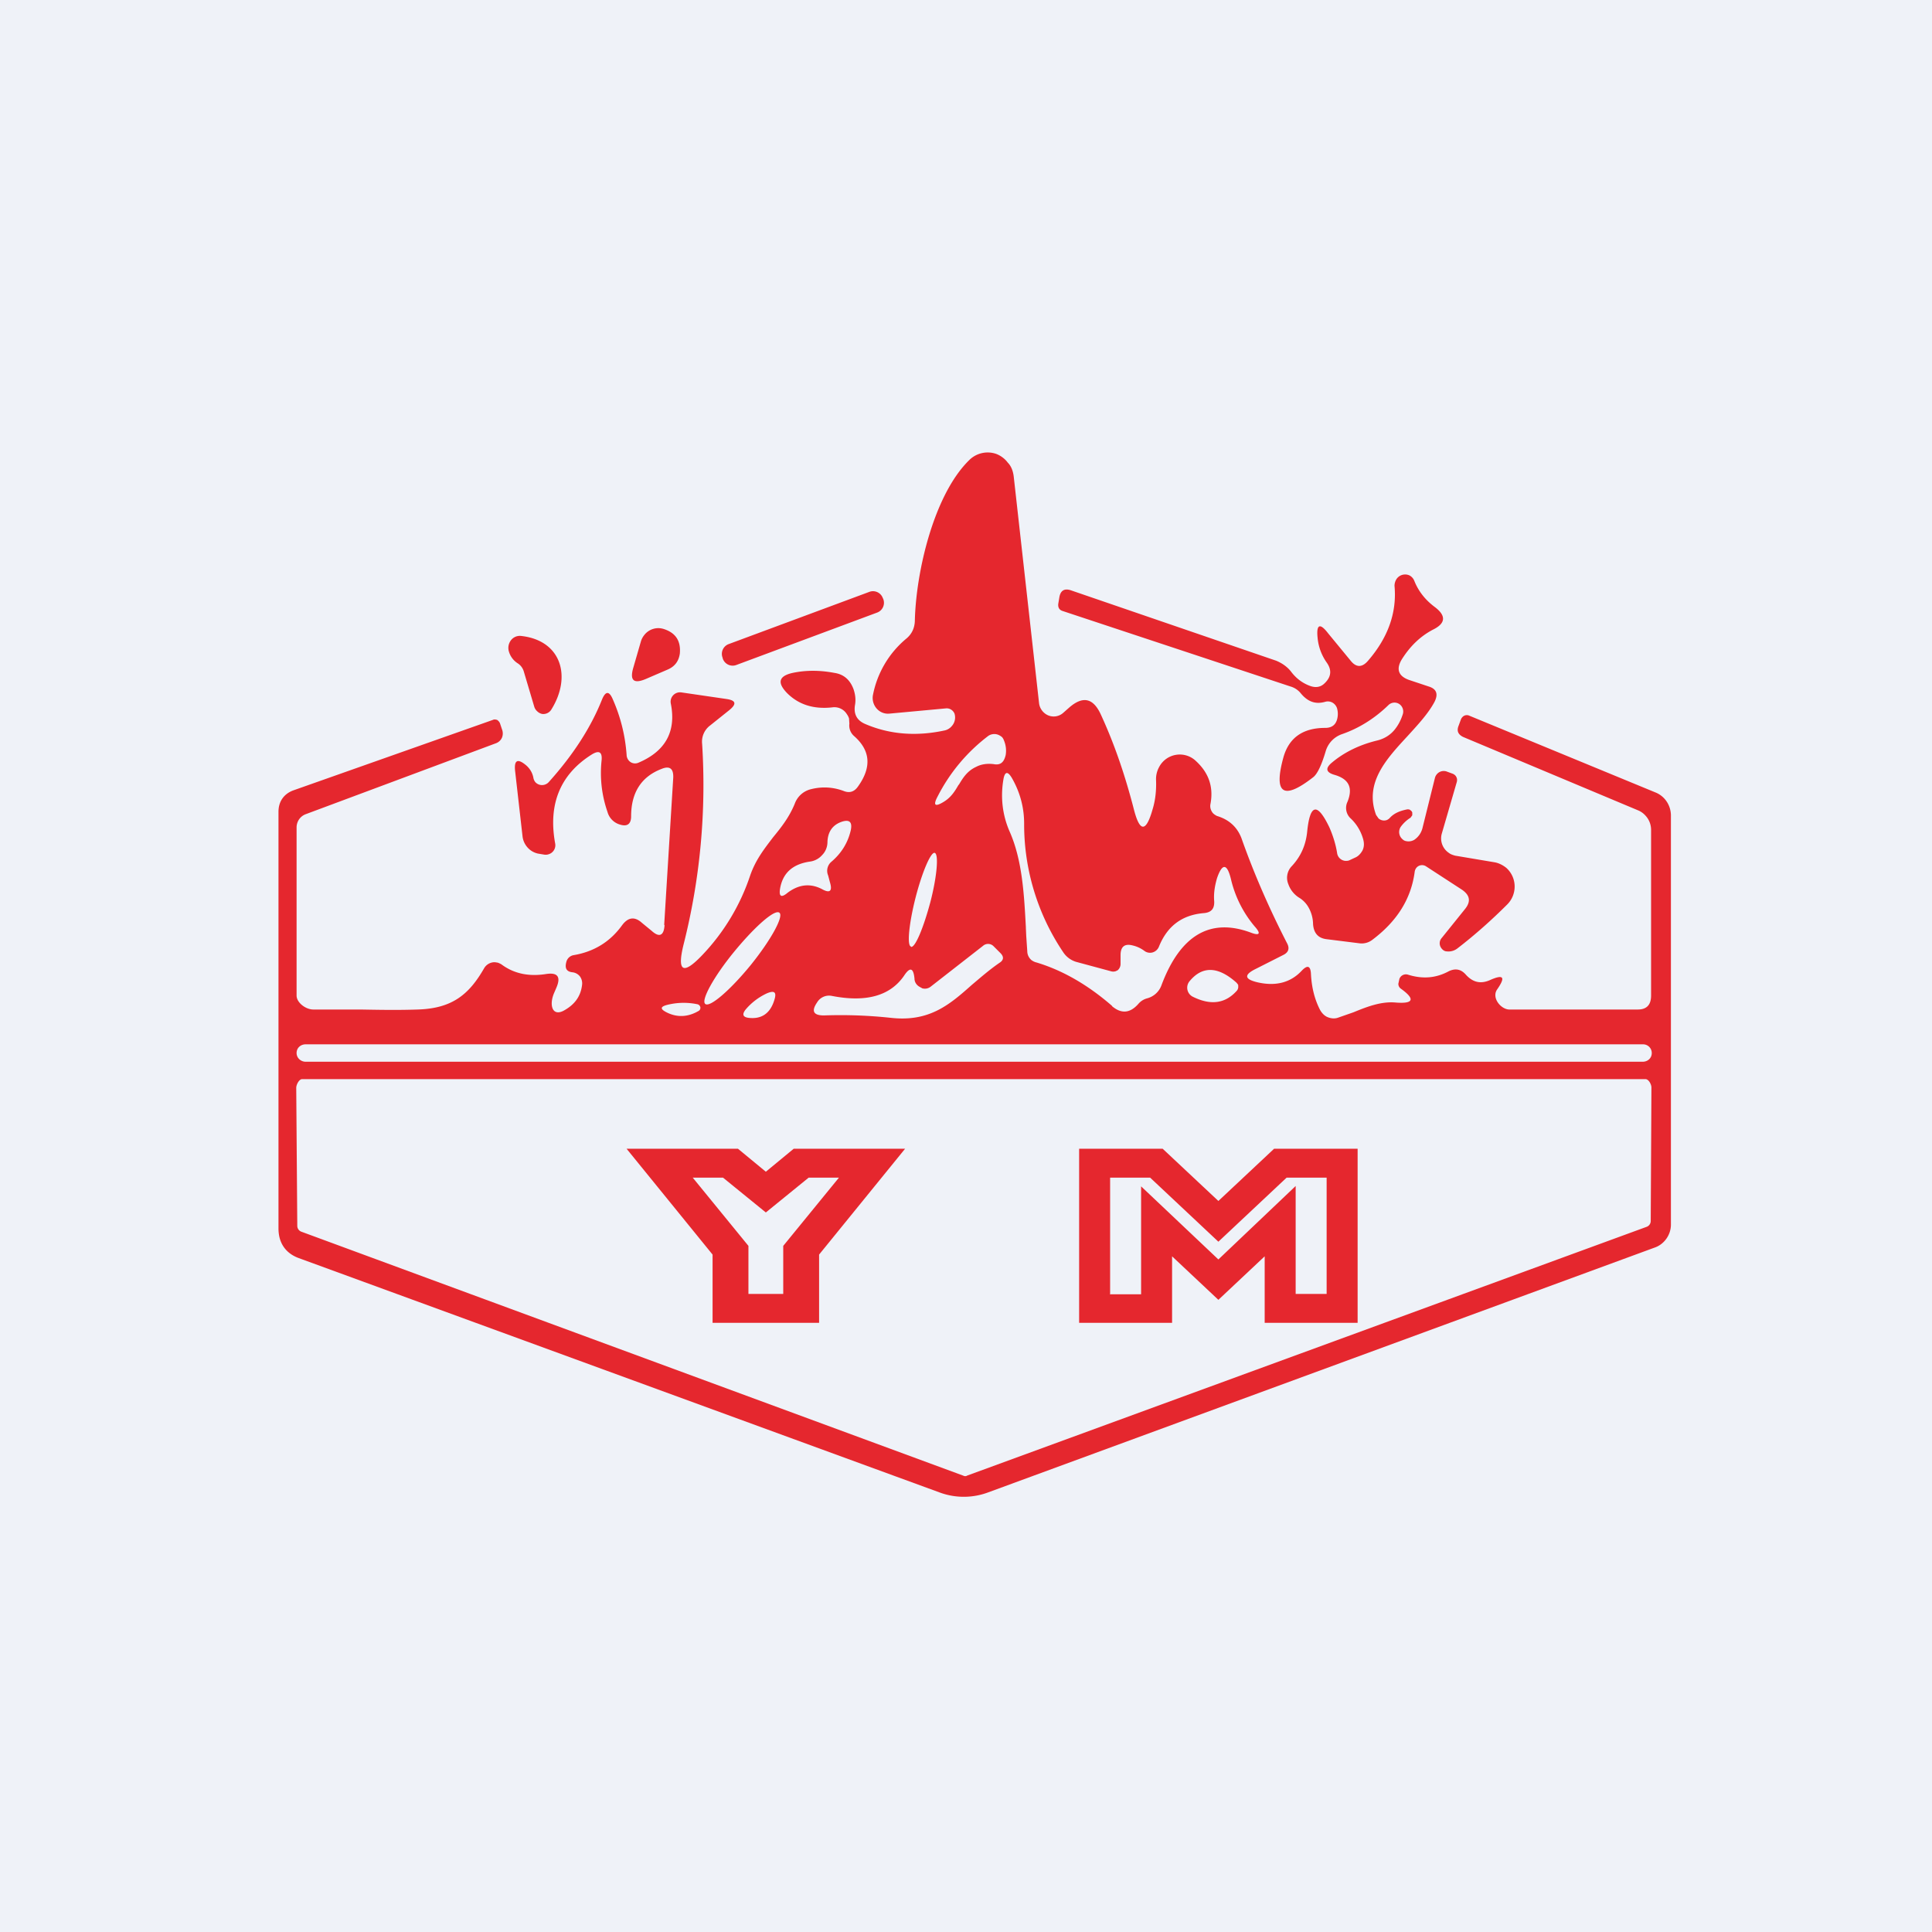<?xml version="1.0" encoding="UTF-8"?>
<!-- generated by Finnhub -->
<svg viewBox="0 0 55.5 55.5" xmlns="http://www.w3.org/2000/svg">
<path d="M 0,0 H 55.5 V 55.5 H 0 Z" fill="rgb(239, 242, 248)"/>
<path d="M 19.08,26.565 L 19.34,22.34 C 19.35,22.08 19.24,21.99 19,22.09 C 18.43,22.31 18.13,22.76 18.13,23.45 C 18.13,23.67 18.02,23.75 17.82,23.69 A 0.52,0.52 0 0,1 17.45,23.32 A 3.4,3.4 0 0,1 17.28,21.86 C 17.31,21.6 17.21,21.54 16.99,21.68 C 16.09,22.25 15.74,23.11 15.95,24.24 A 0.27,0.27 0 0,1 15.76,24.54 A 0.26,0.26 0 0,1 15.63,24.55 L 15.45,24.52 A 0.56,0.56 0 0,1 15.15,24.34 A 0.58,0.58 0 0,1 15.01,24.02 L 14.8,22.17 C 14.76,21.84 14.86,21.77 15.12,21.99 C 15.22,22.08 15.29,22.19 15.32,22.33 A 0.28,0.28 0 0,0 15.38,22.47 A 0.26,0.26 0 0,0 15.65,22.54 A 0.26,0.26 0 0,0 15.77,22.46 C 16.47,21.68 16.98,20.89 17.3,20.08 C 17.4,19.85 17.5,19.85 17.6,20.08 C 17.83,20.6 17.96,21.13 18,21.68 A 0.26,0.26 0 0,0 18.11,21.89 A 0.24,0.24 0 0,0 18.34,21.91 C 19.12,21.58 19.43,21.01 19.27,20.21 A 0.27,0.27 0 0,1 19.57,19.89 L 20.87,20.08 C 21.14,20.12 21.17,20.22 20.95,20.4 L 20.4,20.84 A 0.58,0.58 0 0,0 20.17,21.37 A 18.7,18.7 0 0,1 19.64,27.12 C 19.44,27.92 19.62,28.02 20.18,27.43 A 6.1,6.1 0 0,0 21.55,25.15 C 21.71,24.69 21.96,24.38 22.21,24.05 C 22.44,23.77 22.67,23.48 22.83,23.09 A 0.66,0.66 0 0,1 23.3,22.67 C 23.62,22.59 23.93,22.61 24.23,22.72 C 24.4,22.79 24.54,22.75 24.65,22.59 C 25.05,22.03 25,21.55 24.53,21.14 A 0.4,0.4 0 0,1 24.4,20.79 L 24.39,20.64 A 0.4,0.4 0 0,0 24.33,20.52 A 0.42,0.42 0 0,0 23.91,20.32 C 23.37,20.38 22.94,20.24 22.61,19.91 C 22.32,19.61 22.37,19.42 22.77,19.33 C 23.15,19.25 23.55,19.25 23.97,19.33 C 24.24,19.37 24.42,19.53 24.52,19.8 C 24.57,19.95 24.59,20.1 24.56,20.26 C 24.52,20.52 24.62,20.7 24.86,20.8 C 25.56,21.1 26.33,21.16 27.15,20.98 A 0.37,0.37 0 0,0 27.34,20.86 A 0.37,0.37 0 0,0 27.42,20.5 A 0.25,0.25 0 0,0 27.27,20.36 A 0.24,0.24 0 0,0 27.17,20.35 L 25.55,20.5 A 0.43,0.43 0 0,1 25.18,20.35 A 0.46,0.46 0 0,1 25.08,19.95 A 2.8,2.8 0 0,1 26.03,18.35 C 26.19,18.22 26.27,18.05 26.28,17.85 C 26.31,16.42 26.83,14.21 27.84,13.22 A 0.75,0.75 0 0,1 28.62,13.04 C 28.75,13.09 28.87,13.18 28.95,13.29 C 29.05,13.39 29.1,13.53 29.12,13.68 L 29.85,20.21 A 0.44,0.44 0 0,0 30.11,20.55 A 0.41,0.41 0 0,0 30.54,20.48 L 30.71,20.33 C 31.11,19.98 31.41,20.05 31.63,20.54 C 32.03,21.41 32.33,22.31 32.57,23.24 C 32.74,23.91 32.92,23.92 33.11,23.25 C 33.19,22.99 33.22,22.71 33.21,22.42 A 0.72,0.72 0 0,1 33.3,22.03 A 0.67,0.67 0 0,1 34.32,21.83 C 34.72,22.18 34.87,22.6 34.77,23.11 A 0.3,0.3 0 0,0 34.81,23.31 C 34.84,23.37 34.9,23.41 34.96,23.44 C 35.29,23.54 35.53,23.74 35.66,24.07 C 36.02,25.09 36.46,26.1 36.98,27.11 C 37.05,27.25 37.01,27.36 36.87,27.43 L 36.08,27.83 C 35.73,28 35.74,28.13 36.13,28.22 C 36.66,28.34 37.08,28.22 37.39,27.89 C 37.56,27.71 37.65,27.74 37.66,27.99 C 37.68,28.36 37.76,28.69 37.91,28.99 C 37.96,29.09 38.04,29.18 38.14,29.22 C 38.24,29.26 38.35,29.27 38.45,29.23 L 38.88,29.08 C 39.27,28.92 39.68,28.76 40.1,28.8 C 40.61,28.84 40.66,28.7 40.24,28.4 A 0.17,0.17 0 0,1 40.17,28.26 L 40.2,28.12 A 0.2,0.2 0 0,1 40.45,28 C 40.87,28.13 41.25,28.1 41.62,27.9 C 41.81,27.81 41.97,27.84 42.11,28 C 42.31,28.22 42.53,28.27 42.79,28.16 C 43.19,27.98 43.26,28.06 43.01,28.42 C 42.84,28.66 43.11,28.99 43.35,29 H 47.05 C 47.3,29 47.43,28.87 47.43,28.6 V 23.83 A 0.6,0.6 0 0,0 47.26,23.42 A 0.58,0.58 0 0,0 47.06,23.28 L 42.03,21.17 C 41.89,21.1 41.84,21 41.9,20.85 L 41.97,20.66 A 0.2,0.2 0 0,1 42.01,20.6 A 0.17,0.17 0 0,1 42.21,20.56 L 47.57,22.77 C 47.83,22.88 48,23.14 48,23.43 V 35.18 C 48,35.48 47.8,35.75 47.53,35.84 L 28.39,42.87 A 2,2 0 0,1 27.01,42.88 L 8.58,36.14 C 8.2,36 8,35.7 8,35.29 V 23.32 C 8,23 8.18,22.79 8.44,22.7 L 14.16,20.68 C 14.2,20.66 14.24,20.67 14.28,20.68 C 14.31,20.7 14.34,20.73 14.36,20.77 L 14.42,20.95 A 0.32,0.32 0 0,1 14.42,21.19 A 0.3,0.3 0 0,1 14.25,21.35 L 8.78,23.39 A 0.4,0.4 0 0,0 8.59,23.54 A 0.41,0.41 0 0,0 8.52,23.78 V 28.6 C 8.52,28.8 8.78,29 9,29 H 10.35 C 10.9,29.01 11.44,29.02 12,29 C 13,28.97 13.48,28.56 13.91,27.81 A 0.35,0.35 0 0,1 14.13,27.65 A 0.31,0.31 0 0,1 14.27,27.65 C 14.31,27.65 14.36,27.68 14.4,27.7 C 14.76,27.97 15.19,28.06 15.69,27.98 C 16.02,27.93 16.12,28.06 15.98,28.38 L 15.92,28.52 C 15.77,28.86 15.86,29.2 16.18,29.04 C 16.5,28.87 16.68,28.63 16.72,28.3 A 0.34,0.34 0 0,0 16.66,28.05 A 0.32,0.32 0 0,0 16.44,27.93 C 16.27,27.91 16.22,27.81 16.27,27.63 A 0.26,0.26 0 0,1 16.47,27.44 C 17.07,27.34 17.53,27.05 17.87,26.58 C 18.04,26.35 18.23,26.32 18.44,26.51 L 18.72,26.74 C 18.94,26.94 19.07,26.88 19.09,26.58 Z M 27.54,22.55 C 27.66,22.35 27.78,22.15 28.04,22.03 C 28.19,21.95 28.36,21.93 28.54,21.95 C 28.74,21.99 28.84,21.9 28.89,21.69 A 0.76,0.76 0 0,0 28.84,21.27 A 0.3,0.3 0 0,0 28.79,21.18 A 0.32,0.32 0 0,0 28.72,21.13 A 0.3,0.3 0 0,0 28.52,21.09 A 0.3,0.3 0 0,0 28.39,21.14 A 5.07,5.07 0 0,0 26.94,22.87 C 26.8,23.13 26.85,23.19 27.1,23.04 C 27.32,22.91 27.43,22.73 27.54,22.54 Z M 31.94,28.9 C 32.21,29.13 32.46,29.11 32.7,28.84 A 0.5,0.5 0 0,1 32.95,28.68 A 0.6,0.6 0 0,0 33.37,28.29 C 33.91,26.86 34.77,26.36 35.93,26.79 C 36.19,26.89 36.23,26.82 36.04,26.61 A 3.26,3.26 0 0,1 35.36,25.25 C 35.25,24.8 35.11,24.79 34.96,25.23 C 34.9,25.44 34.86,25.66 34.88,25.89 C 34.89,26.1 34.8,26.21 34.59,26.23 C 33.96,26.28 33.53,26.6 33.29,27.2 A 0.28,0.28 0 0,1 33.11,27.36 A 0.27,0.27 0 0,1 32.88,27.32 A 0.9,0.9 0 0,0 32.54,27.16 C 32.31,27.1 32.19,27.19 32.19,27.44 V 27.68 A 0.24,0.24 0 0,1 32.11,27.87 A 0.23,0.23 0 0,1 32.07,27.89 L 32.05,27.9 A 0.23,0.23 0 0,1 31.91,27.9 L 30.91,27.63 A 0.68,0.68 0 0,1 30.54,27.35 A 6.57,6.57 0 0,1 29.42,23.66 C 29.42,23.21 29.31,22.78 29.08,22.37 C 28.95,22.14 28.86,22.15 28.82,22.42 C 28.74,22.92 28.8,23.42 29,23.88 C 29.37,24.71 29.42,25.71 29.47,26.64 V 26.66 L 29.48,26.88 L 29.49,27.03 L 29.51,27.32 C 29.51,27.43 29.56,27.52 29.63,27.58 A 0.4,0.4 0 0,0 29.78,27.65 C 30.54,27.88 31.26,28.3 31.95,28.9 Z M 23.77,24.19 C 23.78,23.89 23.92,23.7 24.17,23.61 C 24.4,23.53 24.49,23.61 24.44,23.85 C 24.36,24.2 24.18,24.5 23.89,24.75 A 0.34,0.34 0 0,0 23.79,25.15 L 23.84,25.34 C 23.92,25.6 23.84,25.67 23.61,25.54 C 23.28,25.37 22.95,25.4 22.62,25.65 C 22.44,25.8 22.37,25.75 22.41,25.52 C 22.49,25.07 22.78,24.82 23.27,24.75 A 0.56,0.56 0 0,0 23.62,24.56 C 23.72,24.46 23.77,24.32 23.77,24.19 Z M 26.17,27.19 C 26.05,27.17 26.11,26.54 26.3,25.79 C 26.49,25.05 26.74,24.47 26.85,24.5 C 26.97,24.53 26.92,25.16 26.73,25.9 C 26.53,26.65 26.29,27.23 26.17,27.2 Z M 20.26,28.84 C 20.13,28.74 20.5,28.06 21.09,27.34 C 21.69,26.61 22.26,26.11 22.39,26.22 C 22.52,26.32 22.15,27 21.56,27.73 C 20.97,28.45 20.39,28.95 20.26,28.84 Z M 26.74,28.34 L 28.24,27.17 A 0.22,0.22 0 0,1 28.54,27.18 L 28.74,27.38 C 28.84,27.48 28.84,27.58 28.71,27.66 C 28.42,27.86 28.17,28.08 27.92,28.29 C 27.28,28.86 26.7,29.36 25.6,29.24 A 13.5,13.5 0 0,0 23.67,29.17 C 23.37,29.17 23.3,29.05 23.47,28.8 A 0.4,0.4 0 0,1 23.9,28.61 C 24.88,28.8 25.57,28.61 25.97,28.03 C 26.14,27.77 26.24,27.8 26.27,28.11 C 26.27,28.21 26.33,28.31 26.44,28.36 L 26.45,28.37 H 26.46 L 26.49,28.39 A 0.27,0.27 0 0,0 26.74,28.34 Z M 35.55,28.27 A 0.17,0.17 0 0,0 35.51,28.22 C 34.98,27.75 34.53,27.75 34.17,28.19 A 0.29,0.29 0 0,0 34.26,28.63 C 34.78,28.89 35.2,28.83 35.53,28.46 A 0.17,0.17 0 0,0 35.57,28.33 V 28.29 H 35.56 V 28.27 Z M 21.42,29 C 21.59,28.8 21.79,28.65 22.02,28.54 C 22.25,28.44 22.32,28.5 22.24,28.74 C 22.12,29.12 21.87,29.28 21.51,29.24 C 21.34,29.22 21.31,29.14 21.42,29 Z M 20.09,28.88 A 0.11,0.11 0 0,0 20.04,28.85 A 1.93,1.93 0 0,0 19.24,28.85 C 18.94,28.91 18.94,28.99 19.21,29.11 C 19.49,29.23 19.78,29.21 20.07,29.04 A 0.1,0.1 0 0,0 20.12,28.95 V 28.94 A 0.11,0.11 0 0,0 20.09,28.88 Z M 47.2,30 H 8.78 C 8.64,30 8.52,30.1 8.52,30.25 C 8.52,30.39 8.64,30.5 8.78,30.5 H 47.19 C 47.33,30.5 47.45,30.4 47.45,30.25 A 0.25,0.25 0 0,0 47.19,30 Z M 47.3,31 H 8.68 C 8.59,31 8.51,31.16 8.51,31.25 L 8.54,35.21 A 0.18,0.18 0 0,0 8.65,35.38 L 27.67,42.39 C 27.71,42.41 27.75,42.41 27.78,42.39 L 47.31,35.24 A 0.18,0.18 0 0,0 47.42,35.08 L 47.44,31.24 C 47.44,31.15 47.36,31 47.27,31 Z M 39.3,18.98 C 39.88,18.31 40.13,17.59 40.06,16.83 C 40.06,16.76 40.08,16.69 40.12,16.63 A 0.3,0.3 0 0,1 40.49,16.53 A 0.3,0.3 0 0,1 40.63,16.69 C 40.75,16.99 40.95,17.24 41.22,17.44 C 41.55,17.69 41.53,17.91 41.16,18.09 C 40.8,18.28 40.51,18.56 40.27,18.94 C 40.1,19.22 40.17,19.42 40.47,19.53 L 41.04,19.72 C 41.27,19.79 41.32,19.94 41.21,20.16 C 41.03,20.5 40.73,20.82 40.43,21.15 C 39.82,21.81 39.19,22.49 39.53,23.41 L 39.6,23.51 A 0.24,0.24 0 0,0 39.83,23.56 A 0.24,0.24 0 0,0 39.93,23.49 C 40.05,23.36 40.22,23.29 40.43,23.25 C 40.46,23.25 40.49,23.25 40.51,23.27 C 40.54,23.29 40.56,23.31 40.57,23.34 V 23.42 L 40.52,23.49 A 1,1 0 0,0 40.24,23.75 A 0.27,0.27 0 0,0 40.28,24.1 C 40.31,24.13 40.34,24.15 40.38,24.16 C 40.47,24.18 40.54,24.17 40.62,24.13 C 40.74,24.05 40.82,23.94 40.86,23.8 L 41.22,22.35 A 0.27,0.27 0 0,1 41.35,22.18 A 0.26,0.26 0 0,1 41.55,22.16 L 41.74,22.23 C 41.78,22.25 41.82,22.28 41.84,22.33 C 41.86,22.37 41.86,22.42 41.85,22.46 L 41.42,23.94 A 0.5,0.5 0 0,0 41.62,24.5 C 41.67,24.54 41.73,24.56 41.8,24.58 L 42.93,24.77 C 43.05,24.79 43.17,24.85 43.27,24.93 A 0.72,0.72 0 0,1 43.49,25.64 A 0.72,0.72 0 0,1 43.3,25.98 C 42.86,26.42 42.38,26.85 41.86,27.25 A 0.42,0.42 0 0,1 41.56,27.33 C 41.5,27.33 41.44,27.29 41.4,27.23 A 0.23,0.23 0 0,1 41.42,26.94 L 42.08,26.12 C 42.26,25.9 42.23,25.72 42,25.56 L 40.97,24.89 A 0.21,0.21 0 0,0 40.68,24.94 A 0.23,0.23 0 0,0 40.64,25.04 C 40.54,25.81 40.14,26.46 39.42,27 A 0.5,0.5 0 0,1 39.07,27.1 L 38.11,26.98 C 37.86,26.95 37.74,26.8 37.72,26.55 A 1,1 0 0,0 37.58,26.05 A 0.77,0.77 0 0,0 37.34,25.8 A 0.75,0.75 0 0,1 37.01,25.4 A 0.48,0.48 0 0,1 37.11,24.88 C 37.37,24.6 37.51,24.28 37.55,23.9 C 37.63,23.09 37.84,23.04 38.19,23.77 C 38.29,24 38.37,24.25 38.41,24.5 A 0.26,0.26 0 0,0 38.65,24.73 C 38.69,24.73 38.73,24.73 38.77,24.71 L 38.92,24.64 C 39.02,24.6 39.09,24.52 39.14,24.43 C 39.19,24.33 39.19,24.22 39.16,24.11 A 1.3,1.3 0 0,0 38.81,23.52 A 0.41,0.41 0 0,1 38.71,23.03 C 38.87,22.63 38.75,22.38 38.34,22.26 C 38.09,22.19 38.06,22.07 38.27,21.9 C 38.63,21.6 39.07,21.39 39.57,21.27 C 39.77,21.22 39.95,21.11 40.08,20.94 C 40.18,20.81 40.25,20.67 40.3,20.51 A 0.26,0.26 0 0,0 40.19,20.22 A 0.25,0.25 0 0,0 39.89,20.25 C 39.49,20.64 39.04,20.92 38.55,21.09 A 0.74,0.74 0 0,0 38.08,21.59 C 37.96,21.99 37.84,22.24 37.72,22.33 C 36.86,23 36.58,22.8 36.87,21.75 C 37.03,21.19 37.43,20.91 38.07,20.91 C 38.29,20.91 38.41,20.79 38.43,20.55 A 0.6,0.6 0 0,0 38.41,20.35 A 0.29,0.29 0 0,0 38.27,20.18 A 0.27,0.27 0 0,0 38.07,20.16 C 37.79,20.24 37.57,20.16 37.37,19.92 A 0.59,0.59 0 0,0 37.07,19.72 L 30.52,17.55 C 30.43,17.52 30.39,17.45 30.4,17.35 L 30.43,17.17 C 30.46,16.97 30.57,16.89 30.77,16.96 L 36.66,18.98 C 36.83,19.05 36.99,19.16 37.1,19.31 C 37.24,19.49 37.42,19.63 37.65,19.71 C 37.8,19.76 37.94,19.74 38.05,19.63 C 38.25,19.44 38.26,19.24 38.11,19.03 A 1.46,1.46 0 0,1 37.85,18.32 C 37.81,17.93 37.92,17.89 38.15,18.19 L 38.8,18.98 C 38.96,19.18 39.13,19.18 39.3,18.98 Z M 24.98,17 L 20.94,18.5 A 0.3,0.3 0 0,0 20.76,18.9 V 18.91 A 0.3,0.3 0 0,0 21.16,19.1 L 25.19,17.6 A 0.3,0.3 0 0,0 25.37,17.2 L 25.36,17.18 A 0.3,0.3 0 0,0 24.98,17 Z M 18.51,18.24 A 0.53,0.53 0 0,0 18.41,18.43 L 18.19,19.19 C 18.09,19.54 18.2,19.65 18.54,19.51 L 19.19,19.23 C 19.39,19.14 19.5,18.99 19.53,18.77 C 19.56,18.41 19.41,18.18 19.07,18.07 A 0.51,0.51 0 0,0 18.51,18.24 Z M 14.88,19.06 A 0.6,0.6 0 0,1 14.62,18.72 A 0.36,0.36 0 0,1 14.68,18.39 A 0.32,0.32 0 0,1 14.98,18.27 C 16.12,18.4 16.43,19.43 15.84,20.38 A 0.27,0.27 0 0,1 15.58,20.51 A 0.27,0.27 0 0,1 15.44,20.44 A 0.29,0.29 0 0,1 15.35,20.31 L 15.05,19.3 A 0.42,0.42 0 0,0 14.88,19.06 Z M 18,33 H 21.2 L 22,33.66 L 22.8,33 H 26 L 23.53,36.04 V 38 H 20.47 V 36.04 L 18,33 Z M 19.9,33.83 L 21.5,35.79 V 37.17 H 22.5 V 35.79 L 24.1,33.83 H 23.23 L 22,34.83 L 20.77,33.83 H 19.9 Z M 33.4,33 H 31 V 38 H 33.67 V 36.09 L 35,37.34 L 36.33,36.09 V 38 H 39 V 33 H 36.6 L 35,34.5 L 33.4,33 Z M 31.89,37.17 V 33.83 H 33.04 L 35,35.67 L 36.96,33.83 H 38.11 V 37.17 H 37.22 V 34.07 L 35,36.18 L 32.78,34.08 V 37.18 H 31.88 Z" fill="rgb(229, 39, 46)" fill-rule="evenodd"/>
</svg>

